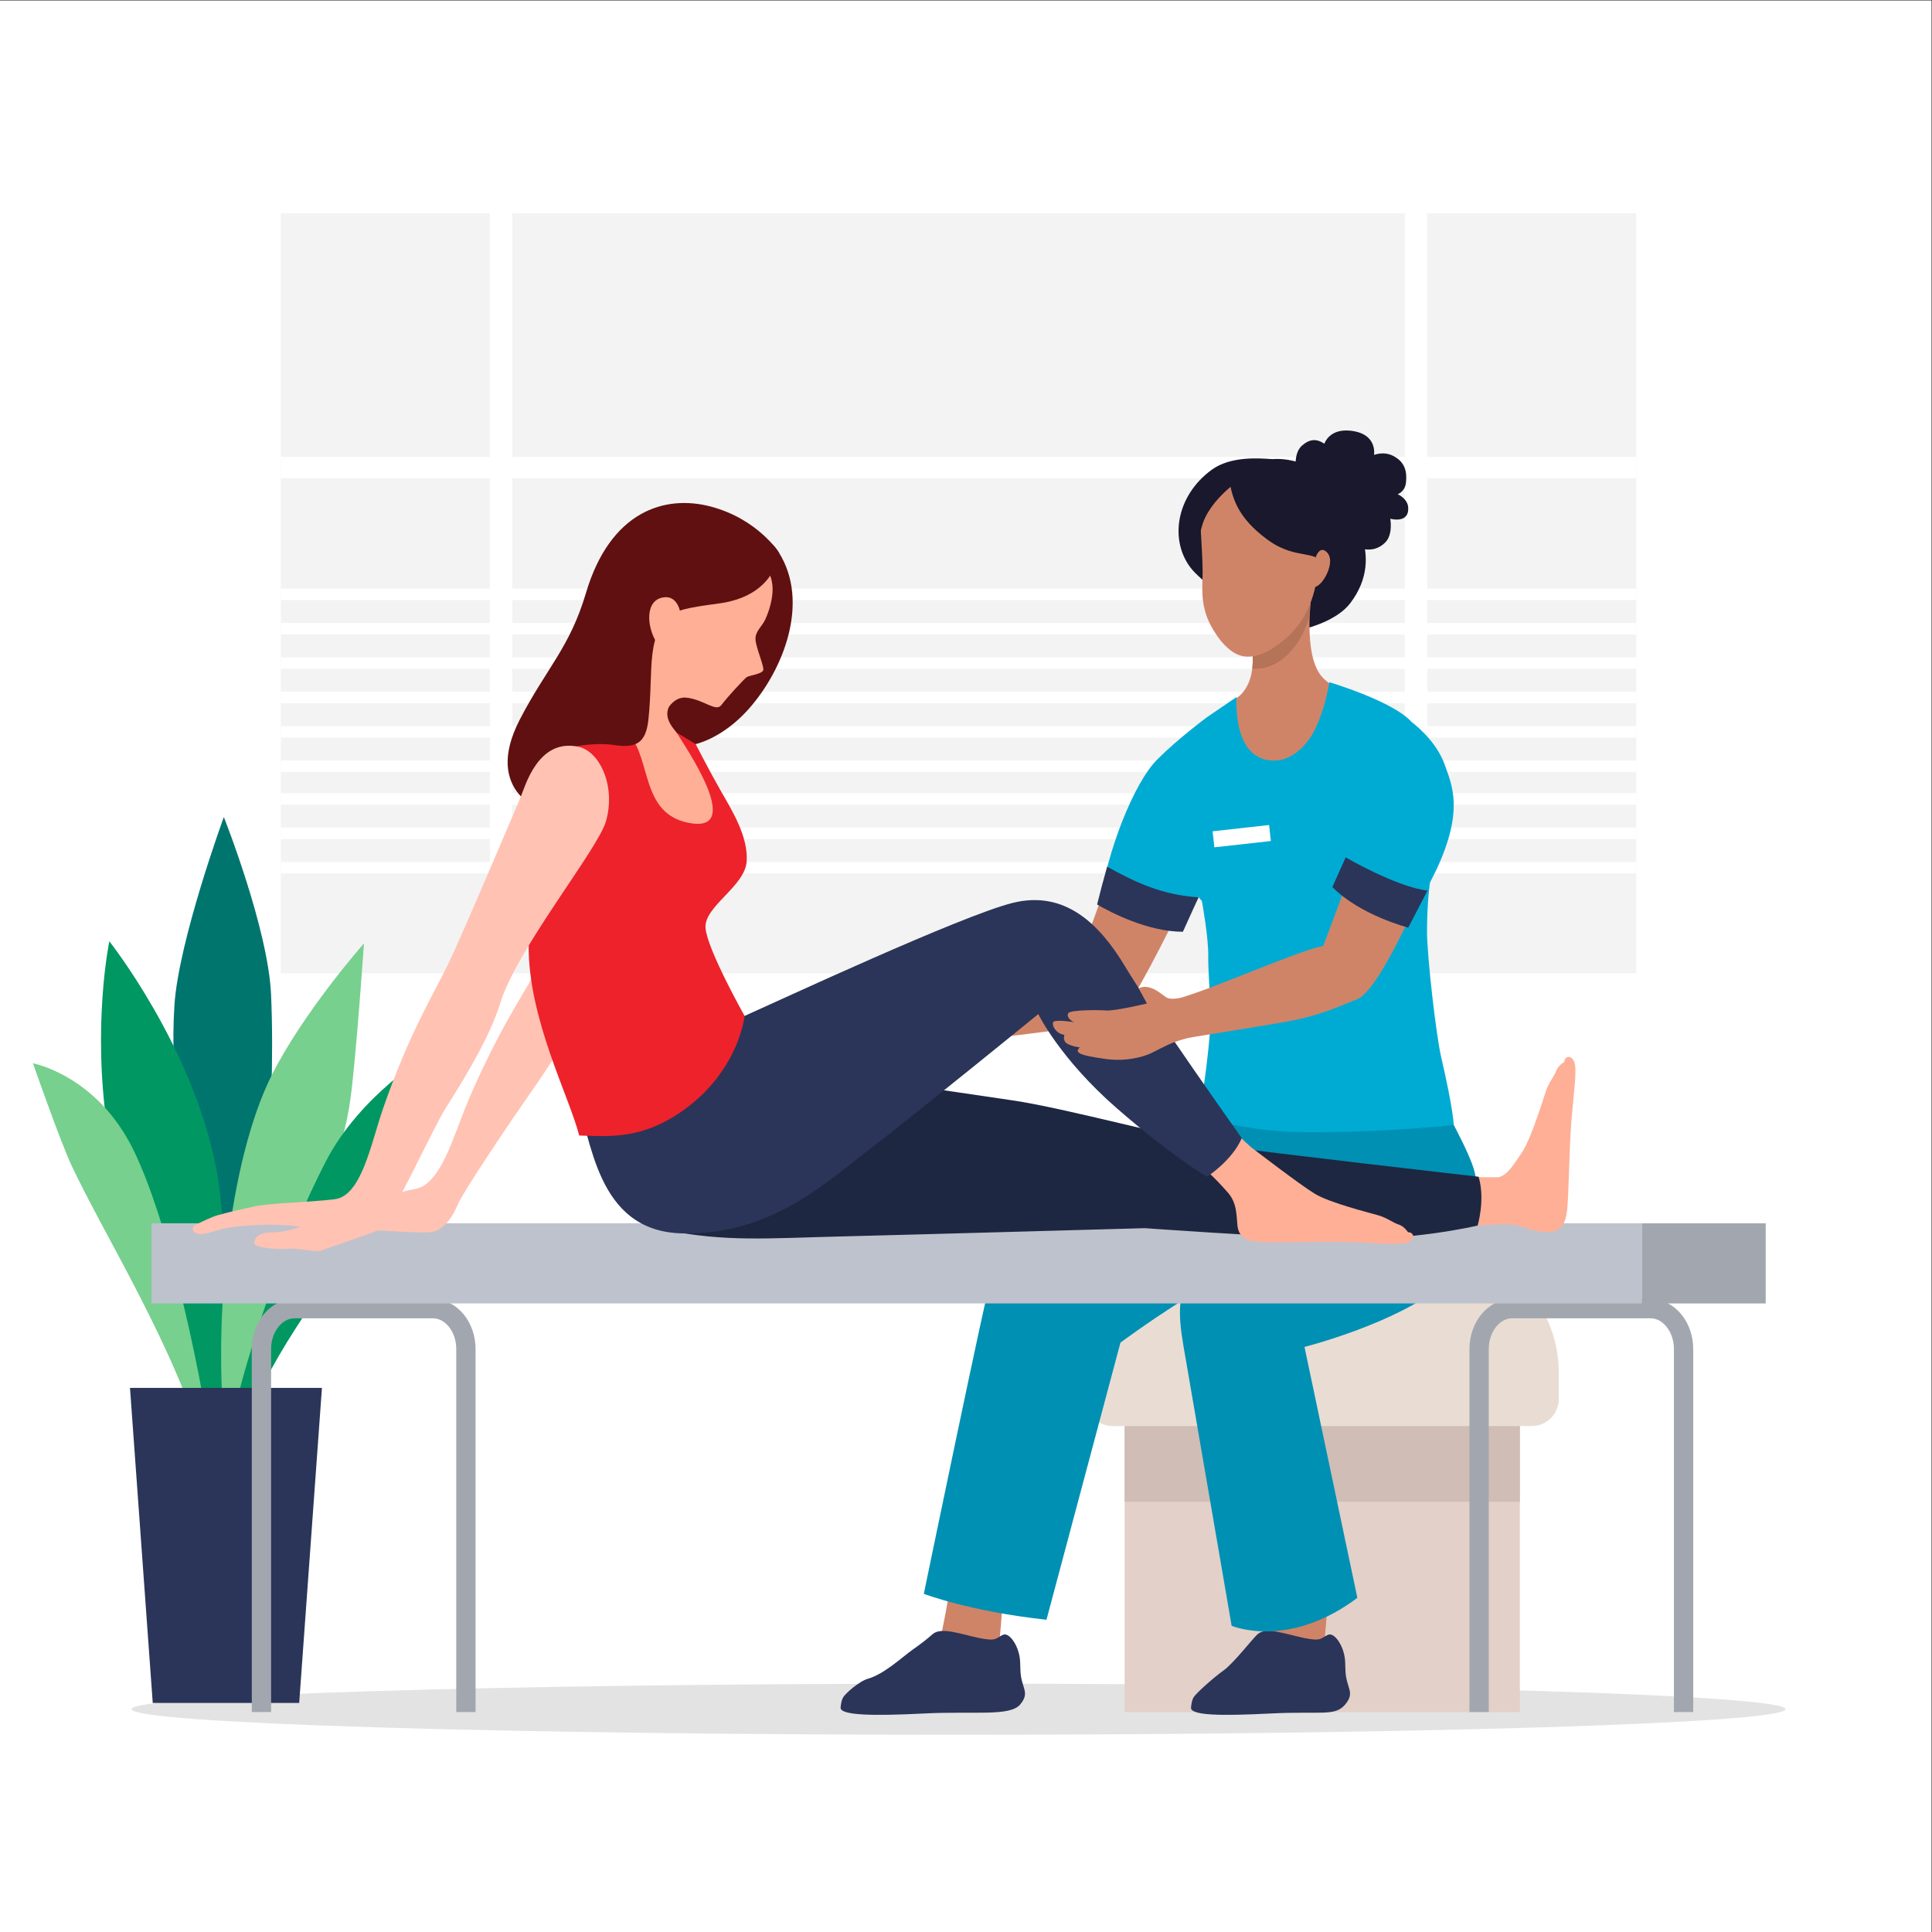 <svg xmlns:dc="http://purl.org/dc/elements/1.1/" xmlns:cc="http://creativecommons.org/ns#" xmlns:rdf="http://www.w3.org/1999/02/22-rdf-syntax-ns#" xmlns:svg="http://www.w3.org/2000/svg" xmlns="http://www.w3.org/2000/svg" viewBox="0 0 666.667 666.667" height="666.667" width="666.667" xml:space="preserve" id="svg2"><rect x="0" y="0" width="666.667" height="666.667" fill="#333333" stroke="none"/>    <defs id="defs6">    <clipPath id="clipPath46">      <path id="path44" d="M 0,500 H 500 V 0 H 0 Z"></path>    </clipPath>  </defs>  <g transform="matrix(1.333,0,0,-1.333,0,666.667)" id="g10">    <path id="path12" style="fill:#ffffff;fill-opacity:1;fill-rule:nonzero;stroke:none" d="M 0,0 H 500 V 500 H 0 Z"></path>    <path id="path14" style="fill:#f3f3f3;fill-opacity:1;fill-rule:nonzero;stroke:none" d="M 72.699,248.198 H 423.577 V 444.944 H 72.699 Z"></path>    <path id="path16" style="fill:#ffffff;fill-opacity:1;fill-rule:nonzero;stroke:none" d="m 72.699,376.34 h 350.878 v 5.505 H 72.699 Z"></path>    <path id="path18" style="fill:#ffffff;fill-opacity:1;fill-rule:nonzero;stroke:none" d="m 363.661,248.198 h 5.79 v 196.746 h -5.79 z"></path>    <path id="path20" style="fill:#ffffff;fill-opacity:1;fill-rule:nonzero;stroke:none" d="m 126.825,248.198 h 5.791 v 196.746 h -5.791 z"></path>    <path id="path22" style="fill:#ffffff;fill-opacity:1;fill-rule:nonzero;stroke:none" d="m 72.699,344.785 h 350.878 v 2.966 H 72.699 Z"></path>    <path id="path24" style="fill:#ffffff;fill-opacity:1;fill-rule:nonzero;stroke:none" d="m 72.699,335.886 h 350.878 v 2.966 H 72.699 Z"></path>    <path id="path26" style="fill:#ffffff;fill-opacity:1;fill-rule:nonzero;stroke:none" d="m 72.699,326.988 h 350.878 v 2.966 H 72.699 Z"></path>    <path id="path28" style="fill:#ffffff;fill-opacity:1;fill-rule:nonzero;stroke:none" d="m 72.699,318.09 h 350.878 v 2.966 H 72.699 Z"></path>    <path id="path30" style="fill:#ffffff;fill-opacity:1;fill-rule:nonzero;stroke:none" d="m 72.699,309.19 h 350.878 v 2.966 H 72.699 Z"></path>    <path id="path32" style="fill:#ffffff;fill-opacity:1;fill-rule:nonzero;stroke:none" d="m 72.699,291.825 h 350.878 v 2.966 H 72.699 Z"></path>    <path id="path34" style="fill:#ffffff;fill-opacity:1;fill-rule:nonzero;stroke:none" d="m 72.699,282.927 h 350.878 v 2.965 H 72.699 Z"></path>    <path id="path36" style="fill:#ffffff;fill-opacity:1;fill-rule:nonzero;stroke:none" d="m 72.699,274.027 h 350.878 v 2.966 H 72.699 Z"></path>    <path id="path38" style="fill:#ffffff;fill-opacity:1;fill-rule:nonzero;stroke:none" d="m 72.699,300.292 h 350.878 v 2.966 H 72.699 Z"></path>    <g id="g40">      <g clip-path="url(#clipPath46)" id="g42">        <g transform="translate(462.22,57.675)" id="g48">          <path id="path50" style="fill:#e3e3e3;fill-opacity:1;fill-rule:nonzero;stroke:none" d="m 0,0 c 0,3.655 -95.848,6.619 -214.082,6.619 -118.233,0 -214.081,-2.964 -214.081,-6.619 0,-3.656 95.848,-6.619 214.081,-6.619 C -95.848,-6.619 0,-3.656 0,0"></path>        </g>        <g transform="translate(58.569,140.19)" id="g52">          <path id="path54" style="fill:#00756e;fill-opacity:1;fill-rule:nonzero;stroke:none" d="m 0,0 c -0.063,0.332 -0.131,0.662 -0.194,0.995 -0.432,9.25 -15.688,60.605 -13.225,98.694 1.084,16.772 12.794,48.746 12.794,48.746 0,0 11.466,-28.876 12.225,-45.956 C 13.027,70.314 8.521,28.755 5.542,0.406 3.699,0.303 1.85,0.175 0,0"></path>        </g>        <g transform="translate(57.486,115.3)" id="g56">          <path id="path58" style="fill:#009762;fill-opacity:1;fill-rule:nonzero;stroke:none" d="m 0,0 c -1.842,-0.021 -0.932,0.045 -2.768,-0.061 -2.941,31.609 -22.086,60.466 -26.888,92.503 -4.044,26.978 0.467,48.725 0.467,48.725 0,0 21.591,-27.276 27.646,-58.639 C 2.843,59.807 0.519,4.555 0,0"></path>        </g>        <g transform="translate(34.669,202.19)" id="g60">          <path id="path62" style="fill:#77d08e;fill-opacity:1;fill-rule:nonzero;stroke:none" d="m 0,0 c 8.433,-17.439 16.449,-51.921 20.369,-78.947 -0.514,-0.068 -1.026,-0.142 -1.536,-0.229 -8.298,28.817 -26.18,56.647 -34.995,75.445 -2.927,6.242 -9.978,26.416 -9.978,26.416 0,0 16.651,-3.063 26.14,-22.685"></path>        </g>        <g transform="translate(58.835,122.999)" id="g64">          <path id="path66" style="fill:#77d08e;fill-opacity:1;fill-rule:nonzero;stroke:none" d="m 0,0 c -4.385,34.286 0.538,77.006 11.513,98.811 8.33,16.549 23.869,34.102 23.869,34.102 0,0 -1.961,-28.689 -3.463,-39.993 C 28.028,63.651 5.857,37.336 1.882,0.08 Z"></path>        </g>        <g transform="translate(58.494,125.864)" id="g68">          <path id="path70" style="fill:#009762;fill-opacity:1;fill-rule:nonzero;stroke:none" d="m 0,0 c 0.383,1.754 0.791,3.495 1.238,5.211 4.546,20.324 14.046,47.925 24.599,68.372 8.938,17.317 26.712,27.793 26.712,27.793 0,0 -3.571,-27.366 -16.731,-45.73 C 24.596,39.986 10.697,22.675 2.585,-0.526 1.191,-0.183 1.419,-0.251 0,0"></path>        </g>        <g transform="translate(77.449,59.294)" id="g72">          <path id="path74" style="fill:#2a3559;fill-opacity:1;fill-rule:nonzero;stroke:none" d="m 0,0 h -37.909 l -5.889,81.552 H 5.889 Z"></path>        </g>        <path id="path76" style="fill:#e3d0c8;fill-opacity:1;fill-rule:nonzero;stroke:none" d="M 393.437,136.595 H 291.127 V 56.933 h 102.31 z"></path>        <path id="path78" style="fill:#cfbdb6;fill-opacity:1;fill-rule:nonzero;stroke:none" d="m 393.437,136.595 h -102.31 v -25.211 h 102.31 z"></path>        <g transform="translate(371.253,177.202)" id="g80">          <path id="path82" style="fill:#e9ddd3;fill-opacity:1;fill-rule:nonzero;stroke:none" d="m 0,0 h -57.942 c -17.814,0 -32.255,-14.441 -32.255,-32.255 v -6.988 c 0,-3.863 3.133,-6.995 6.996,-6.995 h 108.46 c 3.863,0 6.995,3.132 6.995,6.995 v 6.988 C 32.254,-14.441 17.813,0 0,0"></path>        </g>        <g transform="translate(245.7,87.841)" id="g84">          <path id="path86" style="fill:#d08467;fill-opacity:1;fill-rule:nonzero;stroke:none" d="m 0,0 c 0,0 9.837,-1.142 13.962,-0.955 0,0 -1.014,-15.585 -1.965,-18.882 -0.952,-3.297 -1.587,-5.38 -1.587,-5.38 l -15.955,5.889 c 0,0 1.769,3.035 2.803,5.971 C -1.708,-10.422 0,0 0,0"></path>        </g>        <g transform="translate(264.095,58.904)" id="g88">          <path id="path90" style="fill:#2a3559;fill-opacity:1;fill-rule:nonzero;stroke:none" d="m 0,0 c -2.668,-3.185 -11.947,-1.679 -24.95,-2.34 -13.002,-0.661 -21.78,-0.523 -21.546,1.563 0.111,0.937 0.211,1.812 0.654,2.607 0.57,0.983 4.115,4.171 6.443,4.832 4.195,1.2 8.858,5.605 11.506,7.483 2.659,1.865 3.88,2.89 5.263,4.085 2.211,1.906 7.383,-0.074 12,-1.03 4.628,-0.945 4.212,-0.041 6.197,0.838 1.641,0.724 4.249,-3.051 4.409,-6.954 C 0.001,10.271 0.026,9.472 0.062,8.695 0.249,4.19 2.657,3.186 0,0"></path>        </g>        <g transform="translate(329.838,87.841)" id="g92">          <path id="path94" style="fill:#d08467;fill-opacity:1;fill-rule:nonzero;stroke:none" d="m 0,0 c 0,0 9.837,-1.142 13.962,-0.955 0,0 -1.015,-15.585 -1.966,-18.882 -0.951,-3.297 -1.586,-5.38 -1.586,-5.38 l -15.956,5.889 c 0,0 1.77,3.035 2.803,5.971 C -1.709,-10.422 0,0 0,0"></path>        </g>        <g transform="translate(348.232,58.904)" id="g96">          <path id="path98" style="fill:#2a3559;fill-opacity:1;fill-rule:nonzero;stroke:none" d="m 0,0 c -2.668,-3.185 -6.346,-1.679 -19.348,-2.34 -13.002,-0.661 -20.806,-0.523 -20.573,1.563 0.111,0.937 0.211,1.812 0.654,2.607 0.57,0.983 5.078,5.061 7.726,6.939 2.658,1.864 7.527,8.266 8.911,9.461 2.211,1.906 7.384,-0.074 12,-1.03 4.628,-0.945 4.213,-0.041 6.197,0.838 1.641,0.724 4.249,-3.051 4.409,-6.954 C 0.001,10.271 0.026,9.472 0.062,8.695 0.249,4.19 2.658,3.186 0,0"></path>        </g>        <g transform="translate(317.809,216.69)" id="g100">          <path id="path102" style="fill:#0090b3;fill-opacity:1;fill-rule:nonzero;stroke:none" d="m 0,0 c -6.198,-0.443 -41.603,-24.644 -49.635,-28.949 -5.68,-3.046 -8.853,-7.97 -11.067,-15.939 -2.214,-7.968 -17.962,-84.259 -17.962,-84.259 0,0 11.83,-4.554 31.752,-6.711 l 19.149,71.741 c 0,0 26.538,19.732 41.591,23.717 15.052,3.984 28.231,36.969 28.231,36.969 L 23.021,2.213 Z"></path>        </g>        <g transform="translate(351.157,217.684)" id="g104">          <path id="path106" style="fill:#0090b3;fill-opacity:1;fill-rule:nonzero;stroke:none" d="m 0,0 c -1.415,-0.793 -2.607,-17.826 -6.838,-20.807 -11.974,-8.435 -31.184,-22.653 -34.772,-25.785 -4.856,-4.24 -4.622,-10.979 -3.236,-19.133 1.388,-8.153 12.515,-72.691 12.515,-72.691 0,0 14.593,-6.244 32.545,7.234 l -13.682,64.95 c 0,0 23.798,6.049 35.725,16.06 11.927,10.01 10.444,19.256 8.366,29.001 -1.05,4.92 -8.596,18.195 -8.596,18.195 z"></path>        </g>        <g transform="translate(336.894,371.079)" id="g108">          <path id="path110" style="fill:#19182c;fill-opacity:1;fill-rule:nonzero;stroke:none" d="m 0,0 c -0.47,2.339 -3.3,10.696 0.187,13.729 2.012,1.751 3.798,1.767 5.753,0.455 0,0 1.171,3.859 6.518,3.388 7.36,-0.649 6.333,-6.298 6.333,-6.298 0,0 2.435,1.037 4.922,-0.225 3.216,-1.632 3.589,-4.173 3.37,-6.762 -0.22,-2.591 -2.19,-3.162 -2.19,-3.162 0,0 2.601,-1.119 2.747,-3.44 0.269,-4.327 -4.642,-2.922 -4.642,-2.922 0,0 0.783,-4.124 -1.343,-6.18 -4.143,-4.008 -9.096,-0.078 -9.096,-0.078 -2.024,-1.076 -6.909,3.796 -6.909,3.796 z"></path>        </g>        <g transform="translate(336.819,337.067)" id="g112">          <path id="path114" style="fill:#19182c;fill-opacity:1;fill-rule:nonzero;stroke:none" d="M 0,0 C 2.104,0.56 9.325,2.458 12.722,6.928 22.255,19.479 12.308,31.544 8.514,36.76 2.543,44.966 -6.775,44.24 -6.775,44.24 l -0.703,-0.032 c -3.593,0.255 -10.794,0.794 -15.681,-2.766 C -32.541,34.606 -34.24,22.776 -28.188,15.563 -25.33,12.156 -7.964,-2.121 0,0"></path>        </g>        <g transform="translate(355.179,309.076)" id="g116">          <path id="path118" style="fill:#d08467;fill-opacity:1;fill-rule:nonzero;stroke:none" d="m 0,0 c -0.687,6.233 -1.382,10.431 -1.382,10.431 0,0 -9.037,1.433 -12.248,6.293 -4.652,7.043 -1.572,23.922 -1.572,23.922 L -32.569,30.115 c 0,0 5.498,-15.234 -3.312,-20.32 -3.627,-2.095 -5.027,-3.89 -5.027,-3.89 0,0 -1.901,-4.948 -1.426,-11.367 6.079,0.117 14.905,-11.68 20.957,-10.91 C -13.306,-15.345 -8.021,-1.557 0,0"></path>        </g>        <g transform="translate(324.162,327.078)" id="g120">          <path id="path122" style="fill:#b57358;fill-opacity:1;fill-rule:nonzero;stroke:none" d="m 0,0 c 5.553,-0.684 11.989,3.95 14.867,13.575 0.204,4.986 0.947,9.069 0.947,9.069 L -1.553,12.113 C -1.553,12.113 0.706,5.839 0,0"></path>        </g>        <g transform="translate(310.716,371.232)" id="g124">          <path id="path126" style="fill:#d08467;fill-opacity:1;fill-rule:nonzero;stroke:none" d="m 0,0 c -0.405,-3.521 0.54,-12.515 0.604,-19.108 0.032,-3.296 -0.851,-8.401 2.154,-13.998 1.905,-3.55 5.196,-7.777 9.086,-7.965 3.306,-0.16 6.12,1.395 9.376,3.922 5.127,3.979 7.394,9.402 8.368,13.324 0.973,3.921 0.34,11.104 -1.401,18.384 C 26.445,1.839 21.627,4.562 16.169,5.3 10.711,6.039 0,0 0,0"></path>        </g>        <g transform="translate(328.149,360.397)" id="g128">          <path id="path130" style="fill:#19182c;fill-opacity:1;fill-rule:nonzero;stroke:none" d="m 0,0 c -7.662,5.6 -9.501,10.893 -10.081,16.997 0,0 6.862,4.027 14.903,-0.321 C 21.456,7.682 16.497,0.083 15.927,-7.622 12.656,-1.941 7.706,-5.632 0,0"></path>        </g>        <g transform="translate(325.545,378.106)" id="g132">          <path id="path134" style="fill:#19182c;fill-opacity:1;fill-rule:nonzero;stroke:none" d="m 0,0 c -3.393,-0.492 -12.691,-7.334 -14.448,-14.374 -2.177,-8.725 -2.594,1.873 -2.594,1.873 l -0.109,4.71 c 0,0 6.798,9.096 12.442,8.823 C 0.935,0.759 0,0 0,0"></path>        </g>        <g transform="translate(290.829,284.825)" id="g136">          <path id="path138" style="fill:#d08467;fill-opacity:1;fill-rule:nonzero;stroke:none" d="m 0,0 c -3.025,-9.25 -6.68,-20.153 -8.74,-25.32 -1.251,-3.138 -2.298,-8.353 -2.298,-8.353 -3.666,-1.228 -11.269,-3.693 -26.885,-10.657 -1.5,-0.669 -8.145,-1.447 -8.17,-1.46 -3.826,1.727 -10.865,-0.419 -13.417,-0.273 -4.449,0.256 -6.969,1.808 -8.85,1.131 -2.989,-1.076 -1.703,-2.967 -1.703,-2.967 0,0 -3.202,0.446 -4.168,-0.378 -0.586,-0.5 -0.77,-1.423 -0.166,-2.28 -1.873,0.31 -3.714,-0.021 -3.8,-1.147 -0.086,-1.128 2.447,-2.426 4.729,-3.442 -1.483,0.192 -2.706,0.391 -3.176,0.307 -0.896,-0.161 -1.496,-1.244 -0.929,-2.086 0.567,-0.841 3.875,-1.794 7.038,-2.429 2.36,-0.475 7.155,-0.366 9.438,-0.28 0.423,-0.016 0.847,-0.002 1.266,0.056 5.801,0.797 13.123,4.441 16.275,5.036 0.037,0.042 0.075,0.08 0.111,0.121 7.545,0.76 20.777,2.185 31.708,3.843 8.002,1.214 13.183,6.046 14.008,7.426 5.872,9.823 13.38,25.41 17.57,34.347 C 13.235,-5.85 6.68,-2.774 0,0"></path>        </g>        <g transform="translate(302.011,260.575)" id="g140">          <path id="path142" style="fill:#00abd3;fill-opacity:1;fill-rule:nonzero;stroke:none" d="m 0,0 c 2.051,-0.405 3.188,2.348 5.455,2.08 5.674,11.498 10.075,17.88 10.075,17.88 0,0 1.72,29.51 -5.05,33.961 0,0 -7.268,-5.334 -12.862,-10.907 C -8.728,36.69 -15.454,18.618 -17.126,6.552 -10.824,3.589 -6.809,1.344 0,0"></path>        </g>        <g transform="translate(286.594,275.763)" id="g144">          <path id="path146" style="fill:#2a3559;fill-opacity:1;fill-rule:nonzero;stroke:none" d="m 0,0 c -1.019,-3.638 -1.804,-6.551 -2.593,-9.774 3.572,-2.071 13.141,-7.062 22.209,-7.062 1.628,3.678 4.072,8.921 4.072,8.921 C 14.286,-7.337 7.386,-4.075 0,0"></path>        </g>        <g transform="translate(305.707,282.377)" id="g148">          <path id="path150" style="fill:#00abd3;fill-opacity:1;fill-rule:nonzero;stroke:none" d="m 0,0 c -0.919,-3.839 0.506,-10.175 5.419,-15.494 0,0 1.768,-9.645 1.643,-14.459 -0.087,-3.36 0.856,-14.755 0.526,-18.652 -1.259,-14.87 -3.013,-22.202 -3.013,-22.202 0,0 10.321,-4.409 27.49,-4.516 21.749,-0.135 38.551,1.877 38.551,1.877 0,0 -0.101,4.005 -3.266,17.596 -1.297,5.568 -3.671,26.189 -3.648,32.51 0.086,23.829 5.691,23.329 5.553,27.501 -0.273,8.27 -5.11,21.688 -9.498,26.637 -4.88,5.504 -21.369,10.352 -21.369,10.352 0,0 -0.733,-5.698 -3.367,-11.527 C 32.177,23.33 27.534,21.223 25.52,20.969 13.015,19.39 14.402,37.315 14.402,37.315 L 6.784,32.119 C 6.784,32.119 3.637,15.188 0,0"></path>        </g>        <g transform="translate(328.981,282.414)" id="g152">          <path id="path154" style="fill:#ffffff;fill-opacity:1;fill-rule:nonzero;stroke:none" d="m 0,0 -14.623,-1.63 -0.462,4.145 14.623,1.63 z"></path>        </g>        <g transform="translate(340.593,355.88)" id="g156">          <path id="path158" style="fill:#d08467;fill-opacity:1;fill-rule:nonzero;stroke:none" d="M 0,0 C 0,0 0.992,3.184 2.896,1.287 4.801,-0.61 3.063,-4.775 1.387,-6.625 -0.289,-8.474 -2.536,-8.098 -2.536,-8.098 Z"></path>        </g>        <g transform="translate(120.609,56.933)" id="g160">          <path id="path162" style="fill:none;stroke:#a2a7af;stroke-width:5;stroke-linecap:butt;stroke-linejoin:miter;stroke-miterlimit:10;stroke-dasharray:none;stroke-opacity:1" d="m 0,0 v 93.97 c 0,5.781 -3.847,10.468 -8.592,10.468 h -35.746 c -4.745,0 -8.592,-4.687 -8.592,-10.468 V 0"></path>        </g>        <g transform="translate(435.817,56.933)" id="g164">          <path id="path166" style="fill:none;stroke:#a2a7af;stroke-width:5;stroke-linecap:butt;stroke-linejoin:miter;stroke-miterlimit:10;stroke-dasharray:none;stroke-opacity:1" d="m 0,0 v 93.97 c 0,5.781 -3.847,10.468 -8.592,10.468 h -35.745 c -4.745,0 -8.593,-4.687 -8.593,-10.468 V 0"></path>        </g>        <path id="path168" style="fill:#bec2cd;fill-opacity:1;fill-rule:nonzero;stroke:none" d="M 425.046,183.461 H 39.195 v -20.748 h 385.851 z"></path>        <path id="path170" style="fill:#a2a7af;fill-opacity:1;fill-rule:nonzero;stroke:none" d="m 457.081,183.461 h -32.035 v -20.748 h 32.035 z"></path>        <g transform="translate(81.923,184.655)" id="g172">          <path id="path174" style="fill:#ffc2b3;fill-opacity:1;fill-rule:nonzero;stroke:none" d="m 0,0 c 1.007,0.566 3.892,0.76 5.129,1.178 2.95,0.995 6.243,1.922 9.174,2.733 4.16,1.151 4.549,2.563 11.247,3.774 6.699,1.211 9.846,13.619 13.519,22.339 7.62,18.096 14.485,28.084 18.538,35.39 4.054,7.305 20.467,40.347 20.467,40.347 1.414,2.838 5.321,14.34 15.049,13.075 5.39,-0.701 8.61,-8.929 5.518,-17.237 C 96.115,94.814 74.667,70.045 69.614,56.914 66.799,49.601 61.037,40.576 54.591,31.407 50.63,25.775 37.992,7.013 36.705,3.918 34.949,-0.303 33.019,-2.244 30.868,-3.204 28.718,-4.163 17.619,-2.896 14.618,-3.066 8.955,-3.387 9.181,-2.87 5.483,-3.456 3.289,-3.804 2.684,-1.95 1.603,-2.089 -1.147,-2.441 -1.513,-0.851 0,0"></path>        </g>        <g transform="translate(382.5,182.869)" id="g176">          <path id="path178" style="fill:#feaf96;fill-opacity:1;fill-rule:nonzero;stroke:none" d="M 0,0 -0.017,0.1 C -11.703,-0.289 -30.329,-1 -36.37,-0.87 c 0.473,4.937 1.017,9.865 1.711,14.774 6.158,-0.925 34.026,-1.153 35.781,-1.384 1.786,-0.009 3.27,-0.01 4.347,-0.006 0.003,0.001 0.007,0.001 0.01,0.002 2.142,0.676 3.218,2.292 5.845,6.167 2.627,3.875 5.669,14.172 6.439,16.358 0.769,2.185 2.057,3.568 2.568,4.988 0.512,1.42 2.11,2.344 2.11,2.344 0.074,1.552 1.869,1.911 2.614,-0.123 0.746,-2.035 -0.23,-8.209 -0.787,-15.292 C 23.711,19.874 23.578,7.661 23.194,4.236 22.81,0.811 21.924,-1.48 18.583,-1.655 15.242,-1.831 12.418,-0.476 10.001,0.083 9.339,0.236 8.642,0.311 7.89,0.341 7.433,0.339 6.055,0.298 4.048,0.233 2.864,0.16 1.544,0.07 0,0"></path>        </g>        <g transform="translate(156.509,222.439)" id="g180">          <path id="path182" style="fill:#1d2741;fill-opacity:1;fill-rule:nonzero;stroke:none" d="m 0,0 c -0.182,-11.803 -6.497,-36.201 15.521,-40.674 15.835,-3.218 26.77,-2.161 46.149,-1.697 15.673,0.376 78.173,2.131 78.173,2.131 0,0 29.739,-2.152 49.37,-2.783 19.633,-0.631 36.778,3.454 36.778,3.454 0,0 2.027,6.688 0.255,12.643 0,0 -56.159,6.4 -65.327,7.83 -12.779,1.994 -41.774,9.977 -55.425,11.949 C 91.841,-5.177 50.227,1.284 40.817,1.003 31.407,0.723 0,0 0,0"></path>        </g>        <g transform="translate(297.22,228.466)" id="g184">          <path id="path186" style="fill:#feaf96;fill-opacity:1;fill-rule:nonzero;stroke:none" d="m 0,0 c 5.714,-6.289 17.519,-15.728 21.012,-19.727 1.783,-2.041 3.717,-3.92 5.708,-5.639 0.805,-0.62 12.507,-9.608 16.363,-11.964 3.994,-2.441 14.425,-4.993 16.644,-5.659 2.219,-0.666 3.662,-1.887 5.104,-2.33 1.442,-0.445 2.44,-1.997 2.44,-1.997 1.554,0 1.999,-1.776 0,-2.617 -1.997,-0.84 -8.21,-0.158 -15.312,0.064 -7.101,0.222 -19.307,-0.222 -22.746,0 -3.441,0.222 -5.771,0.999 -6.104,4.327 -0.275,2.757 -0.132,5.88 -2.544,8.566 -0.501,0.559 -5.589,6.458 -9.461,8.626 -4.927,2.759 -15.31,12.48 -21.767,17.982 C -7.177,-6.841 -3.641,-3.366 0,0"></path>        </g>        <g transform="translate(148.87,216.78)" id="g188">          <path id="path190" style="fill:#2a3559;fill-opacity:1;fill-rule:nonzero;stroke:none" d="m 0,0 c 4.301,-10.992 5.271,-35.454 27.734,-35.932 22.462,-0.477 36.217,12.322 48.643,21.88 12.426,9.559 43.532,34.888 43.532,34.888 0,0 5.545,-11.514 20.36,-24.41 14.815,-12.897 23.33,-17.691 23.33,-17.691 0,0 6.579,4.258 8.969,9.993 0,0 -22.859,32.216 -30.256,44.534 -6.658,11.088 -15.667,19.7 -29.049,16.354 C 99.882,46.271 52.481,24.182 43.878,20.358 35.276,16.535 0,0 0,0"></path>        </g>        <g transform="translate(170.657,309.81)" id="g192">          <path id="path194" style="fill:#601010;fill-opacity:1;fill-rule:nonzero;stroke:none" d="M 0,0 C 2.553,-5.246 14.113,-3.357 23.125,6.757 32.138,16.871 39.059,34.429 30.94,47.331 22.821,60.233 10.395,36.318 5.986,23.516 1.577,10.715 0,0 0,0"></path>        </g>        <g transform="translate(148.87,313.364)" id="g196">          <path id="path198" style="fill:#feaf96;fill-opacity:1;fill-rule:nonzero;stroke:none" d="m 0,0 c 0,0 7.848,10.439 13.334,18.63 5.099,7.612 4.872,12.798 4.944,13.387 0.004,0.036 0.008,0.073 0.008,0.073 l 5.374,15.255 c 0,0 6.719,6.093 15.227,1.038 8.508,-5.054 11.653,-8.665 12.164,-12.849 0.43,-3.524 -1.051,-7.527 -1.9,-9.286 -0.848,-1.759 -2.59,-2.974 -2.447,-5.082 0.143,-2.108 2.18,-6.713 2.025,-7.801 -0.155,-1.089 -3.708,-1.438 -4.33,-1.905 -0.621,-0.467 -4.704,-4.811 -6.526,-7.198 -1.392,-1.823 -4.106,1.083 -8.576,1.847 -2.179,0.373 -3.752,-0.613 -5.015,-2.33 -1.56,-3.339 1.639,-6.113 3.707,-8.662 0,0 10.468,-14.049 10.181,-20.474 -0.103,-2.31 -2.178,-9.666 -2.178,-9.666 0,0 -7.902,-4.203 -16.852,-1.347 C 10.943,-33.755 3.135,-8.126 3.648,0.471 Z"></path>        </g>        <g transform="translate(146.88,312.375)" id="g200">          <path id="path202" style="fill:#ed222b;fill-opacity:1;fill-rule:nonzero;stroke:none" d="m 0,0 c 0,0 10.365,3.905 16.01,-2.451 5.645,-6.356 3.049,-20.141 15.029,-22.734 15.381,-3.329 -0.633,19.769 -2.8,23.333 l 4.963,-3.016 c 0,0 3.608,-7.046 6.451,-12.017 2.845,-4.971 7.187,-11.854 6.753,-18.355 -0.435,-6.501 -11.084,-11.647 -10.649,-17.239 0.434,-5.593 10.111,-22.757 10.111,-22.757 0,0 -1.379,-13.799 -15.348,-24.056 -10.957,-8.046 -19.573,-7.125 -27.468,-6.904 -2.564,10.155 -13.193,30.154 -13.081,49.181 0.172,29.198 -3.115,50.144 1.01,55.737 C -4.893,4.314 0,0 0,0"></path>        </g>        <g transform="translate(167.837,313.757)" id="g204">          <path id="path206" style="fill:#601010;fill-opacity:1;fill-rule:nonzero;stroke:none" d="m 0,0 c 1.466,13.385 -1.011,22.709 6.927,27.741 2.146,1.36 9.292,2.081 11.954,2.5 14.465,2.274 14.879,13.143 14.879,13.143 0,0 -5.406,8.574 -17.484,11.823 C 4.2,58.456 -9.887,53.959 -16.143,32.895 -20.376,18.64 -26.341,13.49 -33.273,0.114 c -9.997,-19.289 6.932,-24.088 6.932,-24.088 14.025,5.574 -0.985,1.748 1.398,14.472 0.403,2.153 10.422,3.88 15.86,3.041 C -3.376,-7.341 -0.681,-6.211 0,0"></path>        </g>        <g transform="translate(176.211,341.03)" id="g208">          <path id="path210" style="fill:#feaf96;fill-opacity:1;fill-rule:nonzero;stroke:none" d="M 0,0 C 0,0 -0.56,5.544 -5.044,4.334 -9.527,3.124 -8.699,-4.249 -5.524,-8.292 Z"></path>        </g>        <g transform="translate(50.727,183.103)" id="g212">          <path id="path214" style="fill:#ffc2b3;fill-opacity:1;fill-rule:nonzero;stroke:none" d="m 0,0 c 1.024,0.546 4.157,2.026 5.436,2.391 3.052,0.868 6.473,1.633 9.52,2.299 4.323,0.947 13.876,1.063 20.888,1.879 7.011,0.816 9.39,14.235 12.611,23.554 6.684,19.336 13.193,29.804 16.927,37.534 3.735,7.731 18.59,42.844 18.59,42.844 1.279,3.016 4.534,15.379 14.95,13.234 5.771,-1.188 9.822,-10.498 7.184,-19.406 C 103.952,97.053 83.118,71.438 78.773,57.37 76.354,49.534 70.939,40.043 64.811,30.446 61.046,24.55 50.053,-0.255 46.872,-1.57 43.69,-2.886 35.218,-5.621 33.011,-6.511 c -2.207,-0.89 -5.689,0.485 -8.836,0.269 -3.148,-0.215 -9.352,0.188 -9.116,1.594 0.235,1.405 1.3,2.666 4.761,2.656 3.46,-0.01 7.179,1.484 7.179,1.484 0,0 -4.093,0.581 -8.921,0.484 -1.92,-0.038 -5.739,-0.18 -9.431,-0.718 C 6.258,-1.09 2.997,-2.355 1.861,-2.424 -1.028,-2.6 -1.539,-0.82 0,0"></path>        </g>        <g transform="translate(309.704,242.751)" id="g216">          <path id="path218" style="fill:#d08467;fill-opacity:1;fill-rule:nonzero;stroke:none" d="m 0,0 c 0,0 -6.171,-1.893 -7.727,-0.845 -1.556,1.048 -2.842,2.269 -4.677,2.656 -1.644,0.346 -2.52,-0.311 -2.52,-0.311 l 2.109,-3.889 c 0,0 -8.203,-1.98 -10.527,-1.814 -2.324,0.166 -9.178,0.15 -9.781,-0.663 -0.603,-0.814 0.409,-1.992 1.527,-2.376 0,0 -5.218,0.848 -5.514,-0.026 -0.296,-0.874 0.753,-2.955 2.937,-3.237 0,0 -0.511,-1.492 0.643,-2.236 1.153,-0.744 3.402,-1.035 3.402,-1.035 0,0 -1.155,-0.761 -0.228,-1.412 0.926,-0.65 3.463,-1.104 7.049,-1.593 3.586,-0.49 7.56,-0.069 10.917,1.226 1.26,0.487 4.353,2.323 6.882,3.224 4.211,1.498 9.201,2.253 9.201,2.253 z"></path>        </g>        <g transform="translate(353.596,286.558)" id="g220">          <path id="path222" style="fill:#d08467;fill-opacity:1;fill-rule:nonzero;stroke:none" d="m 0,0 c -2.71,-9.718 -11.056,-31.283 -11.056,-31.283 -8.082,-1.809 -27.559,-10.835 -38.441,-13.923 0.86,-3.336 1.644,-6.69 2.37,-10.057 6.192,0.977 14.809,2.369 25.017,4.088 10.367,1.746 14.482,4.031 19.692,6.017 4.314,1.646 10.706,14.379 17.662,29.59 2.542,5.558 4.476,10.151 5.593,14.018 C 13.054,-2.022 7.614,-1.627 0,0"></path>        </g>        <g transform="translate(366.652,265.113)" id="g224">          <path id="path226" style="fill:#00abd3;fill-opacity:1;fill-rule:nonzero;stroke:none" d="M 0,0 C 1.327,2.513 4.142,7.604 5.332,10.194 12.317,25.391 9.221,31.712 7.318,37.098 5.042,43.54 -1.188,48.063 -1.188,48.063 L -12.909,31.386 C -14.063,26.534 -16.378,19.063 -18.312,13.072 -13.047,8.373 -6.699,1.86 0,0"></path>        </g>        <g transform="translate(348.341,278.185)" id="g228">          <path id="path230" style="fill:#2a3559;fill-opacity:1;fill-rule:nonzero;stroke:none" d="m 0,0 c 0,0 13.261,-7.719 21.189,-8.6 l -4.986,-9.587 c 0,0 -12.384,3.162 -19.645,10.492 z"></path>        </g>      </g>    </g>  </g></svg>
